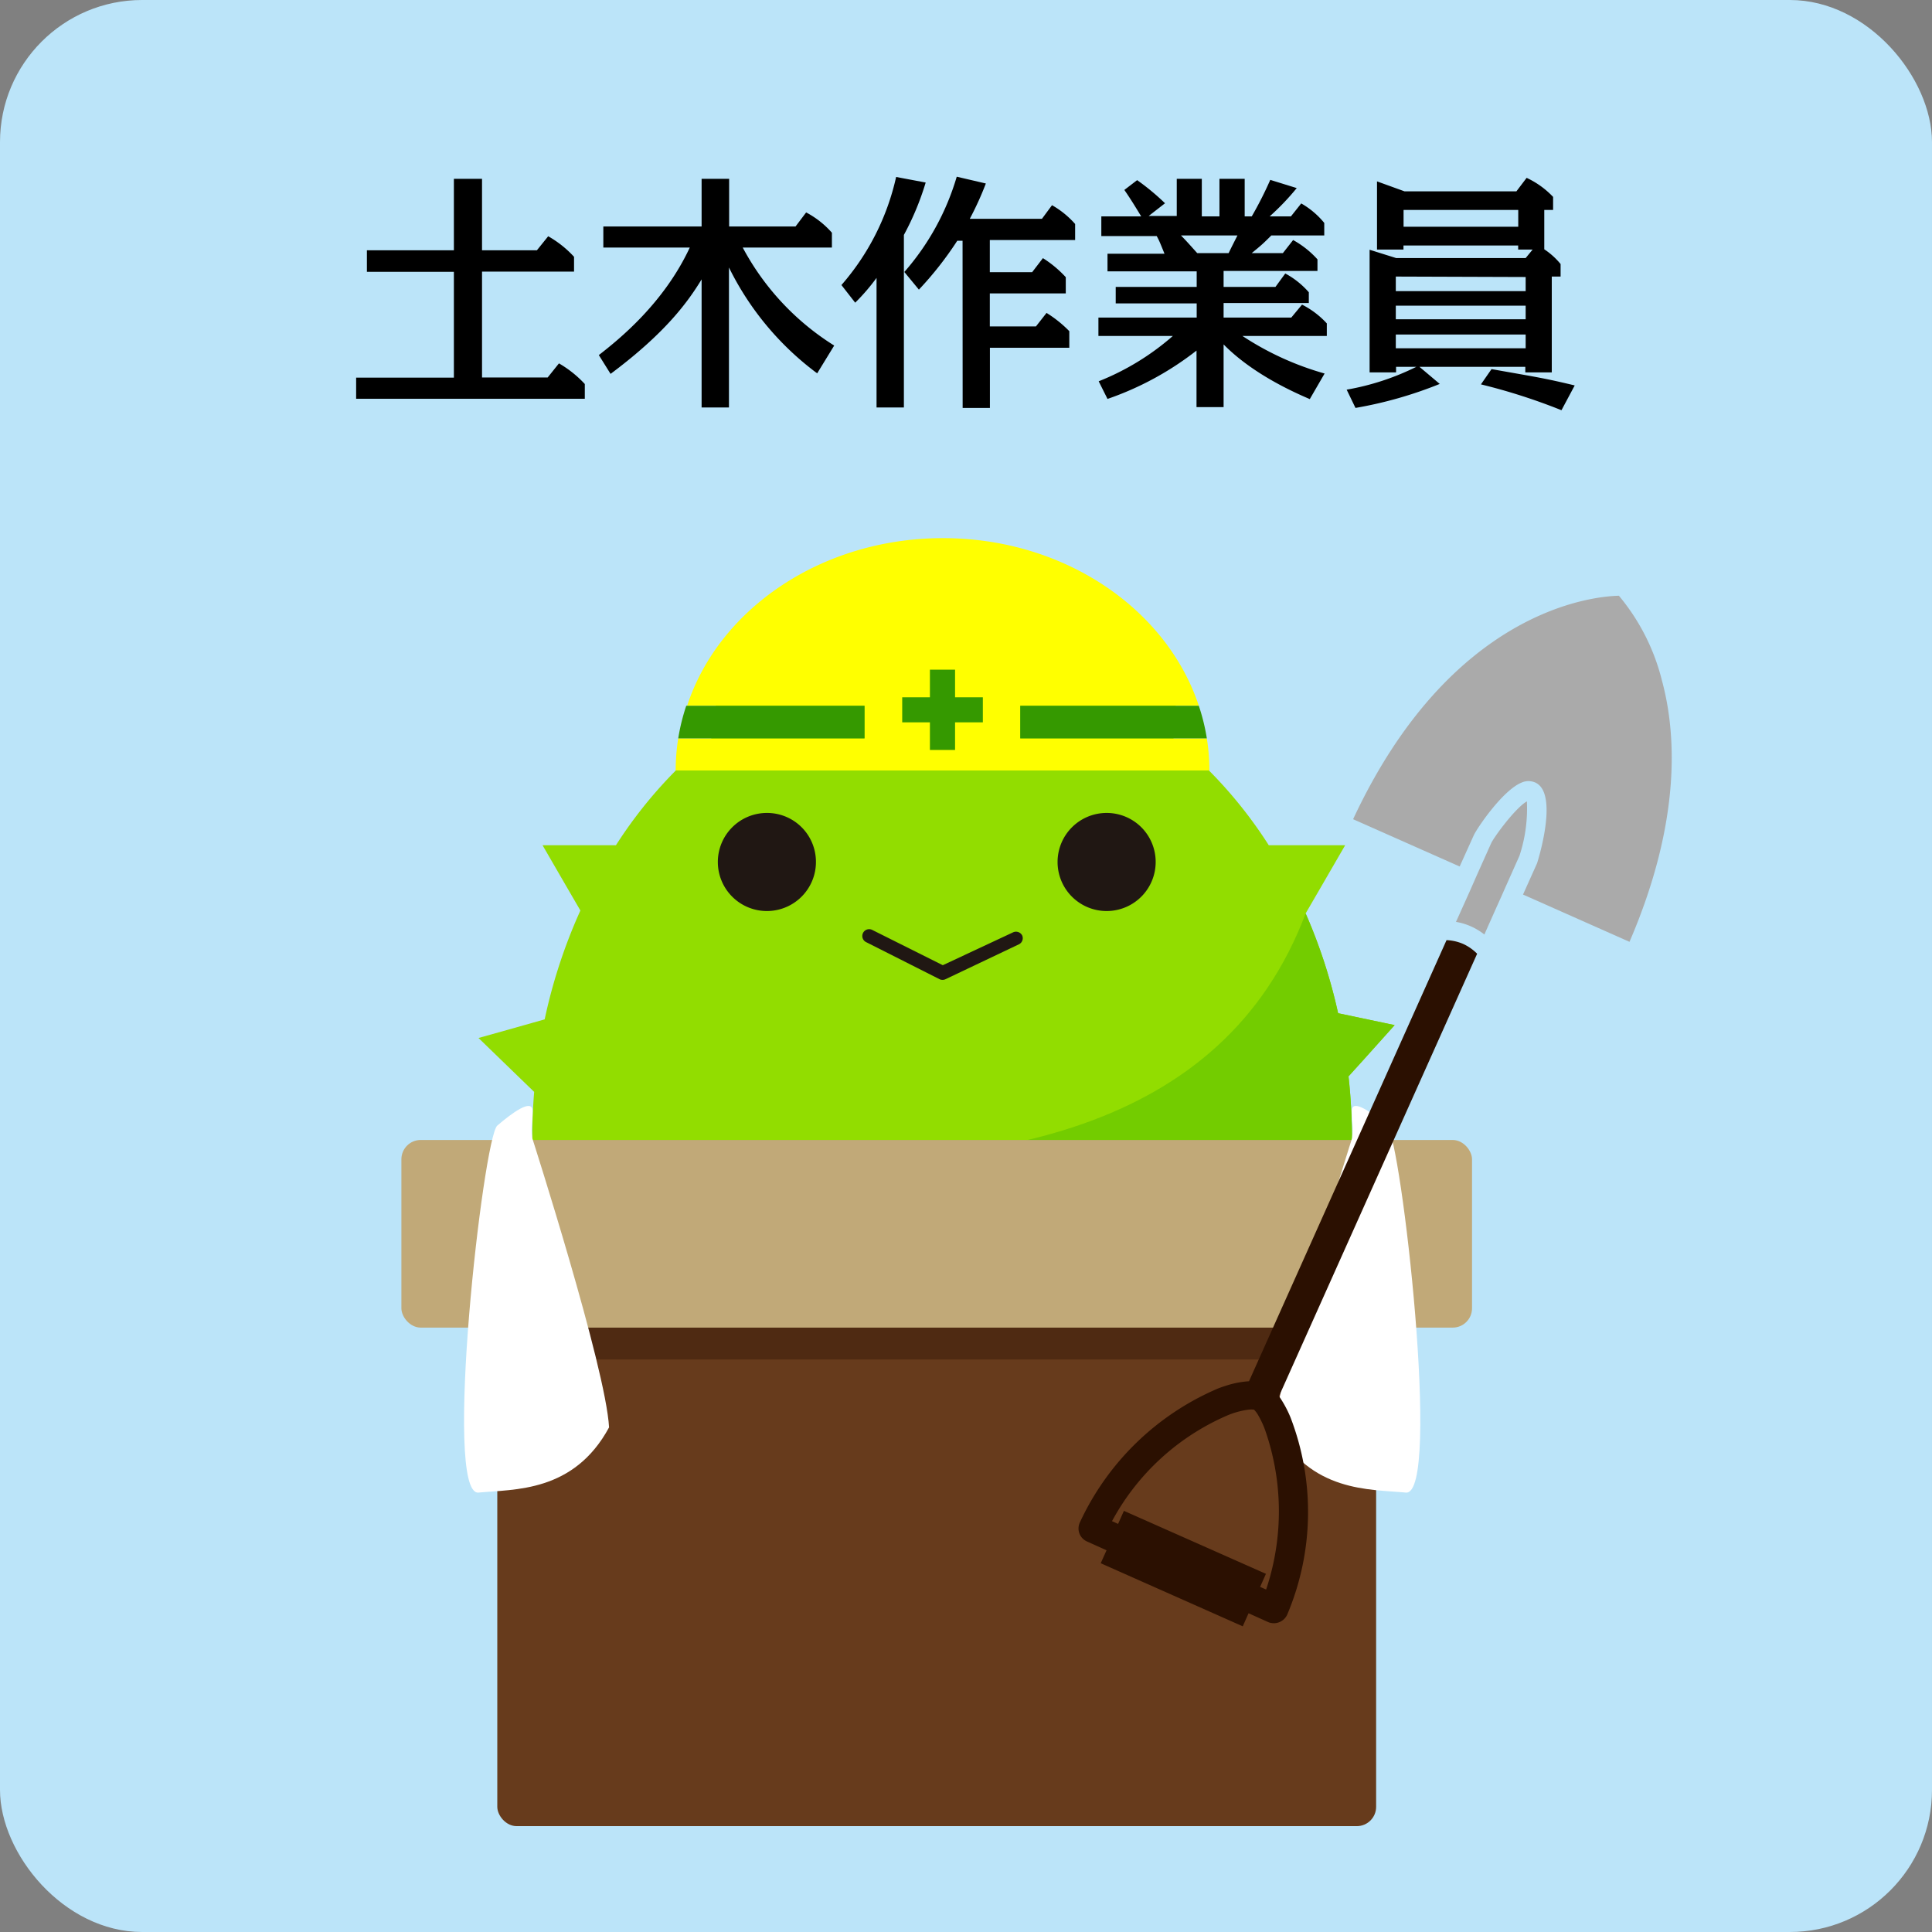 <svg xmlns="http://www.w3.org/2000/svg" xmlns:xlink="http://www.w3.org/1999/xlink" viewBox="0 0 219 219"><rect x="0" y="0" width="219" height="219" fill="#808080" stroke="none"/><defs><style>.cls-1{fill:none;}.cls-2{fill:#bbe4f9;}.cls-3{fill:#92dd00;}.cls-4{clip-path:url(#clip-path);}.cls-5{fill:#73cc00;}.cls-6{fill:#673b1c;}.cls-7{fill:#4f2a12;}.cls-8{fill:#c1a978;}.cls-9{fill:#201713;}.cls-10{fill:#ff0;}.cls-11{fill:#359900;}.cls-12{fill:#fff;}.cls-13{fill:#aaa;}.cls-14{fill:#2b1001;}</style><clipPath id="clip-path"><path class="cls-1" d="M148,103.54c-9.32,24.66-35.76,29.77-67.33,27.71,3.09,25.87-21.78,56.11-2.45,55.34,47.14-1.87,72.85,9.71,79.93-11.67,5.55-16.76,5.79-55.67-3.49-73Z"/></clipPath></defs><title>アセット 8</title><g id="レイヤー_2" data-name="レイヤー 2"><g id="レイヤー_1-2" data-name="レイヤー 1"><rect class="cls-2" width="219" height="219" rx="16.11"/><path d="M51.45,20.27h3.19v8.1h6.22l1.28-1.59a12,12,0,0,1,2.93,2.33v1.68H54.64v12h7.44l1.28-1.6a12.57,12.57,0,0,1,2.93,2.34v1.67H40.37V42.81H51.45v-12H41.59V28.37h9.86Z"/><path d="M92.63,42.32a33.18,33.18,0,0,1-10-12V46.19H79.53V31.67c-1.51,2.47-4,6-10.32,10.71l-1.33-2.13c2.3-1.79,7.36-5.86,10.31-12.19h-9.8V25.67H79.53v-5.4h3.12v5.4h7.53l1.2-1.59a10.24,10.24,0,0,1,2.92,2.3v1.68H84.19A29.43,29.43,0,0,0,94.56,39.17Z"/><path d="M102.46,46.19h-3.1V31.5a23.14,23.14,0,0,1-2.42,2.81l-1.56-2a27.8,27.8,0,0,0,6.2-12.25l3.35.63a31.38,31.38,0,0,1-2.47,5.94Zm6.65-18.9h-.6a38.8,38.8,0,0,1-4.35,5.54l-1.65-2a28.6,28.6,0,0,0,5.94-10.8l3.3.77a35.44,35.44,0,0,1-1.82,4h8.18l1.14-1.54a10.21,10.21,0,0,1,2.62,2.13v1.82H112.2v3.64H117l1.22-1.59a12.81,12.81,0,0,1,2.59,2.16v1.84H112.2V37h5.23l1.2-1.53a13.63,13.63,0,0,1,2.58,2.07v1.88h-9v6.82h-3.09Z"/><path d="M138.7,32.52h5.88L145.69,31a9.51,9.51,0,0,1,2.67,2.13v1.22H138.7V36h7.67l1.22-1.47a9.86,9.86,0,0,1,2.81,2.13v1.42h-9.57a33.34,33.34,0,0,0,9.32,4.26l-1.68,2.9c-1.65-.71-6.42-2.79-9.77-6.2v7.11h-3.07V39.74a34.73,34.73,0,0,1-10.09,5.48l-1-2a28.92,28.92,0,0,0,8.41-5.14h-8.44V36h11.14V34.39h-9.18V32.52h9.18V30.76H125.54v-2H132c-.54-1.34-.6-1.48-.88-2h-6.28V24.53h4.52c-.77-1.27-1.22-2-1.91-3l1.45-1.11a27,27,0,0,1,3.16,2.62l-1.85,1.44h3.18V20.27h2.84v4.26h2V20.27h2.86v4.26h.8a42.77,42.77,0,0,0,2.1-4.14l3,.93a28.22,28.22,0,0,1-3.07,3.21h2.41l1.17-1.47a9.34,9.34,0,0,1,2.61,2.21v1.42h-6c-1,1-1.14,1.11-2.22,2h3.53l1.16-1.48a10.59,10.59,0,0,1,2.76,2.19v1.31H138.7Zm-4.83-5.83c.65.66,1.19,1.28,1.84,2h3.56c.39-.8.45-.91,1-2Z"/><path d="M173.73,28.29h-1.64v-.46h-13v.46h-3V20.56l3.12,1.13h12.68l1.16-1.53a9.84,9.84,0,0,1,3,2.16V23.8h-1v4.46a8.33,8.33,0,0,1,1.85,1.67v1.42h-1V42.21h-3v-.63h-12l2.3,1.94a46.42,46.42,0,0,1-9.55,2.72l-1-2.07a28.81,28.81,0,0,0,7.9-2.59h-2.3v.63h-3V28.31l3,.94h14.69Zm-15.51,3.06V33h14.72v-1.6Zm0,3.3v1.54h14.72V34.65Zm0,3.27v1.56h14.72V37.92Zm.88-14.12v1.9h13V23.8ZM177,46.5a67.49,67.49,0,0,0-9.13-2.93l1.2-1.73c5.28.94,5.88,1,9.43,1.85Z"/><path class="cls-3" d="M73.78,167.59c8.42,10,20.11,16.26,33,16.26a39.83,39.83,0,0,0,13.82-2.47,42.47,42.47,0,0,0,8.91-4.53,48.28,48.28,0,0,0,9.94-8.84c8.52-9.94,13.8-23.75,13.8-39a64.53,64.53,0,0,0-.39-7l1.64-1.81,3.59-4-1.05-.22-5.36-1.13A60.59,60.59,0,0,0,148,103.54l1.8-3.1,2.68-4.63h-8.66a50.77,50.77,0,0,0-11.11-12.36l.31-1.89.85-5.28-5,1.9-2.6,1c-.84-.46-1.68-.88-2.54-1.28A40.81,40.81,0,0,0,113,74.67l-1.12-2L109.25,68l-2.72,4.61-.91,1.55a40.3,40.3,0,0,0-17.29,4.48L85.84,77.2l-4.61-2.74-.08,5.35-.05,3.51A50.89,50.89,0,0,0,69.82,95.81H61.5l2.68,4.63,1.61,2.77a60.5,60.5,0,0,0-4.05,12.34l-1.24.35-2.9.82-3.36.94,3.85,3.73,2.46,2.38c-.14,1.72-.22,3.47-.22,5.23C60.33,144.05,65.47,157.68,73.78,167.59Z"/><g class="cls-4"><path class="cls-5" d="M73.78,167.59c8.42,10,20.11,16.26,33,16.26a39.83,39.83,0,0,0,13.82-2.47,42.47,42.47,0,0,0,8.91-4.53,48.28,48.28,0,0,0,9.94-8.84c8.52-9.94,13.8-23.75,13.8-39a64.53,64.53,0,0,0-.39-7l1.64-1.81,3.59-4-1.05-.22-5.36-1.13A60.59,60.59,0,0,0,148,103.54l1.8-3.1,2.68-4.63h-8.66a50.77,50.77,0,0,0-11.11-12.36l.31-1.89.85-5.28-5,1.9-2.6,1c-.84-.46-1.68-.88-2.54-1.28A40.81,40.81,0,0,0,113,74.67l-1.12-2L109.25,68l-2.72,4.61-.91,1.55a40.3,40.3,0,0,0-17.29,4.48L85.84,77.2l-4.61-2.74-.08,5.35-.05,3.51A50.89,50.89,0,0,0,69.82,95.81H61.5l2.68,4.63,1.61,2.77a60.5,60.5,0,0,0-4.05,12.34l-1.24.35-2.9.82-3.36.94,3.85,3.73,2.46,2.38c-.14,1.72-.22,3.47-.22,5.23C60.33,144.05,65.47,157.68,73.78,167.59Z"/></g><rect class="cls-6" x="56.37" y="142.84" width="99.62" height="64.16" rx="2.19"/><rect class="cls-7" x="56.37" y="135.31" width="99.62" height="18.79"/><rect class="cls-8" x="45.5" y="129.22" width="121.36" height="21.27" rx="2.19"/><path class="cls-9" d="M131,97.68a5.56,5.56,0,1,1-5.56-5.53A5.55,5.55,0,0,1,131,97.68Z"/><path class="cls-9" d="M92.49,97.68a5.56,5.56,0,1,1-5.55-5.53A5.54,5.54,0,0,1,92.49,97.68Z"/><path class="cls-9" d="M106.84,111.07a.72.72,0,0,1-.35-.08l-8.32-4.2a.77.77,0,0,1,.7-1.38l8,4,8-3.74a.79.79,0,0,1,1,.37.77.77,0,0,1-.37,1L107.17,111A.75.75,0,0,1,106.84,111.07Z"/><path class="cls-10" d="M115.65,80h20.24c-3.65-11-15.27-19-29-19s-25.4,8-29,19H98v3.7H76.88a23,23,0,0,0-.29,3.64h60.5a23,23,0,0,0-.29-3.64H115.65Z"/><path class="cls-11" d="M115.65,80v3.7H136.8a23,23,0,0,0-.91-3.7Z"/><path class="cls-11" d="M98,80H77.79a23,23,0,0,0-.91,3.7H98Z"/><rect class="cls-11" x="105.42" y="75.89" width="2.84" height="9.14" transform="translate(187.3 -26.38) rotate(90)"/><rect class="cls-11" x="105.42" y="75.91" width="2.85" height="9.1" transform="translate(213.68 160.92) rotate(180)"/><path class="cls-12" d="M60.33,129s8.34,26,8.71,32.8c-4,7.39-10.73,7-14.8,7.39s.53-40.22,2.13-41.6,4-3.17,4-1.64S60.18,127.53,60.33,129Z"/><path class="cls-12" d="M153.27,129s-8.33,26-8.71,32.8c4,7.39,10.73,7,14.8,7.39s-.53-40.22-2.13-41.6-4-3.17-4-1.64S153.42,127.53,153.27,129Z"/><path class="cls-13" d="M167.05,94.7c.34-.76,3.27-5.13,5.45-6a1.9,1.9,0,0,1,1.52,0c2.76,1.22.24,9.08.21,9.16l-1.59,3.54,12.07,5.36c5.93-13.77,5.29-23.7,3.67-29.65a24,24,0,0,0-4.87-9.58c-2.81.06-19,1.48-30.13,25.33l12.08,5.36Z"/><path class="cls-13" d="M173.08,90.84c-1.29.72-3.7,4-4.05,4.74l-1.59,3.55-.44,1-.44,1-.18.4-1.08,2.4v0l-.26.57a6.91,6.91,0,0,1,1.7.51,7.13,7.13,0,0,1,1.52.92l.26-.59,1.07-2.4.18-.4.45-1,.44-1L172.24,97A17.15,17.15,0,0,0,173.08,90.84Z"/><path class="cls-14" d="M123.21,174.73l2.22,1-.66,1.47,16.1,7.15.66-1.48,2.22,1a1.67,1.67,0,0,0,2.15-.82,29.85,29.85,0,0,0,.38-22.39,12.88,12.88,0,0,0-1.3-2.4l22.46-50.15a5.4,5.4,0,0,0-1.58-1.11,5.25,5.25,0,0,0-1.89-.43l-22.39,50a10.42,10.42,0,0,0-2.59.5c-.32.1-.64.21-.92.32a30.39,30.39,0,0,0-15.68,15.22A1.61,1.61,0,0,0,123.21,174.73Zm18.32-14.94a2.8,2.8,0,0,1,.62,0,3.48,3.48,0,0,1,.37.46h0a10.38,10.38,0,0,1,1,2.19,27.92,27.92,0,0,1,0,17.74l-.68-.3.66-1.48-16.1-7.14-.66,1.48-.69-.31a27,27,0,0,1,13.11-12l0,0A9.21,9.21,0,0,1,141.53,159.79Z"/></g></g></svg>